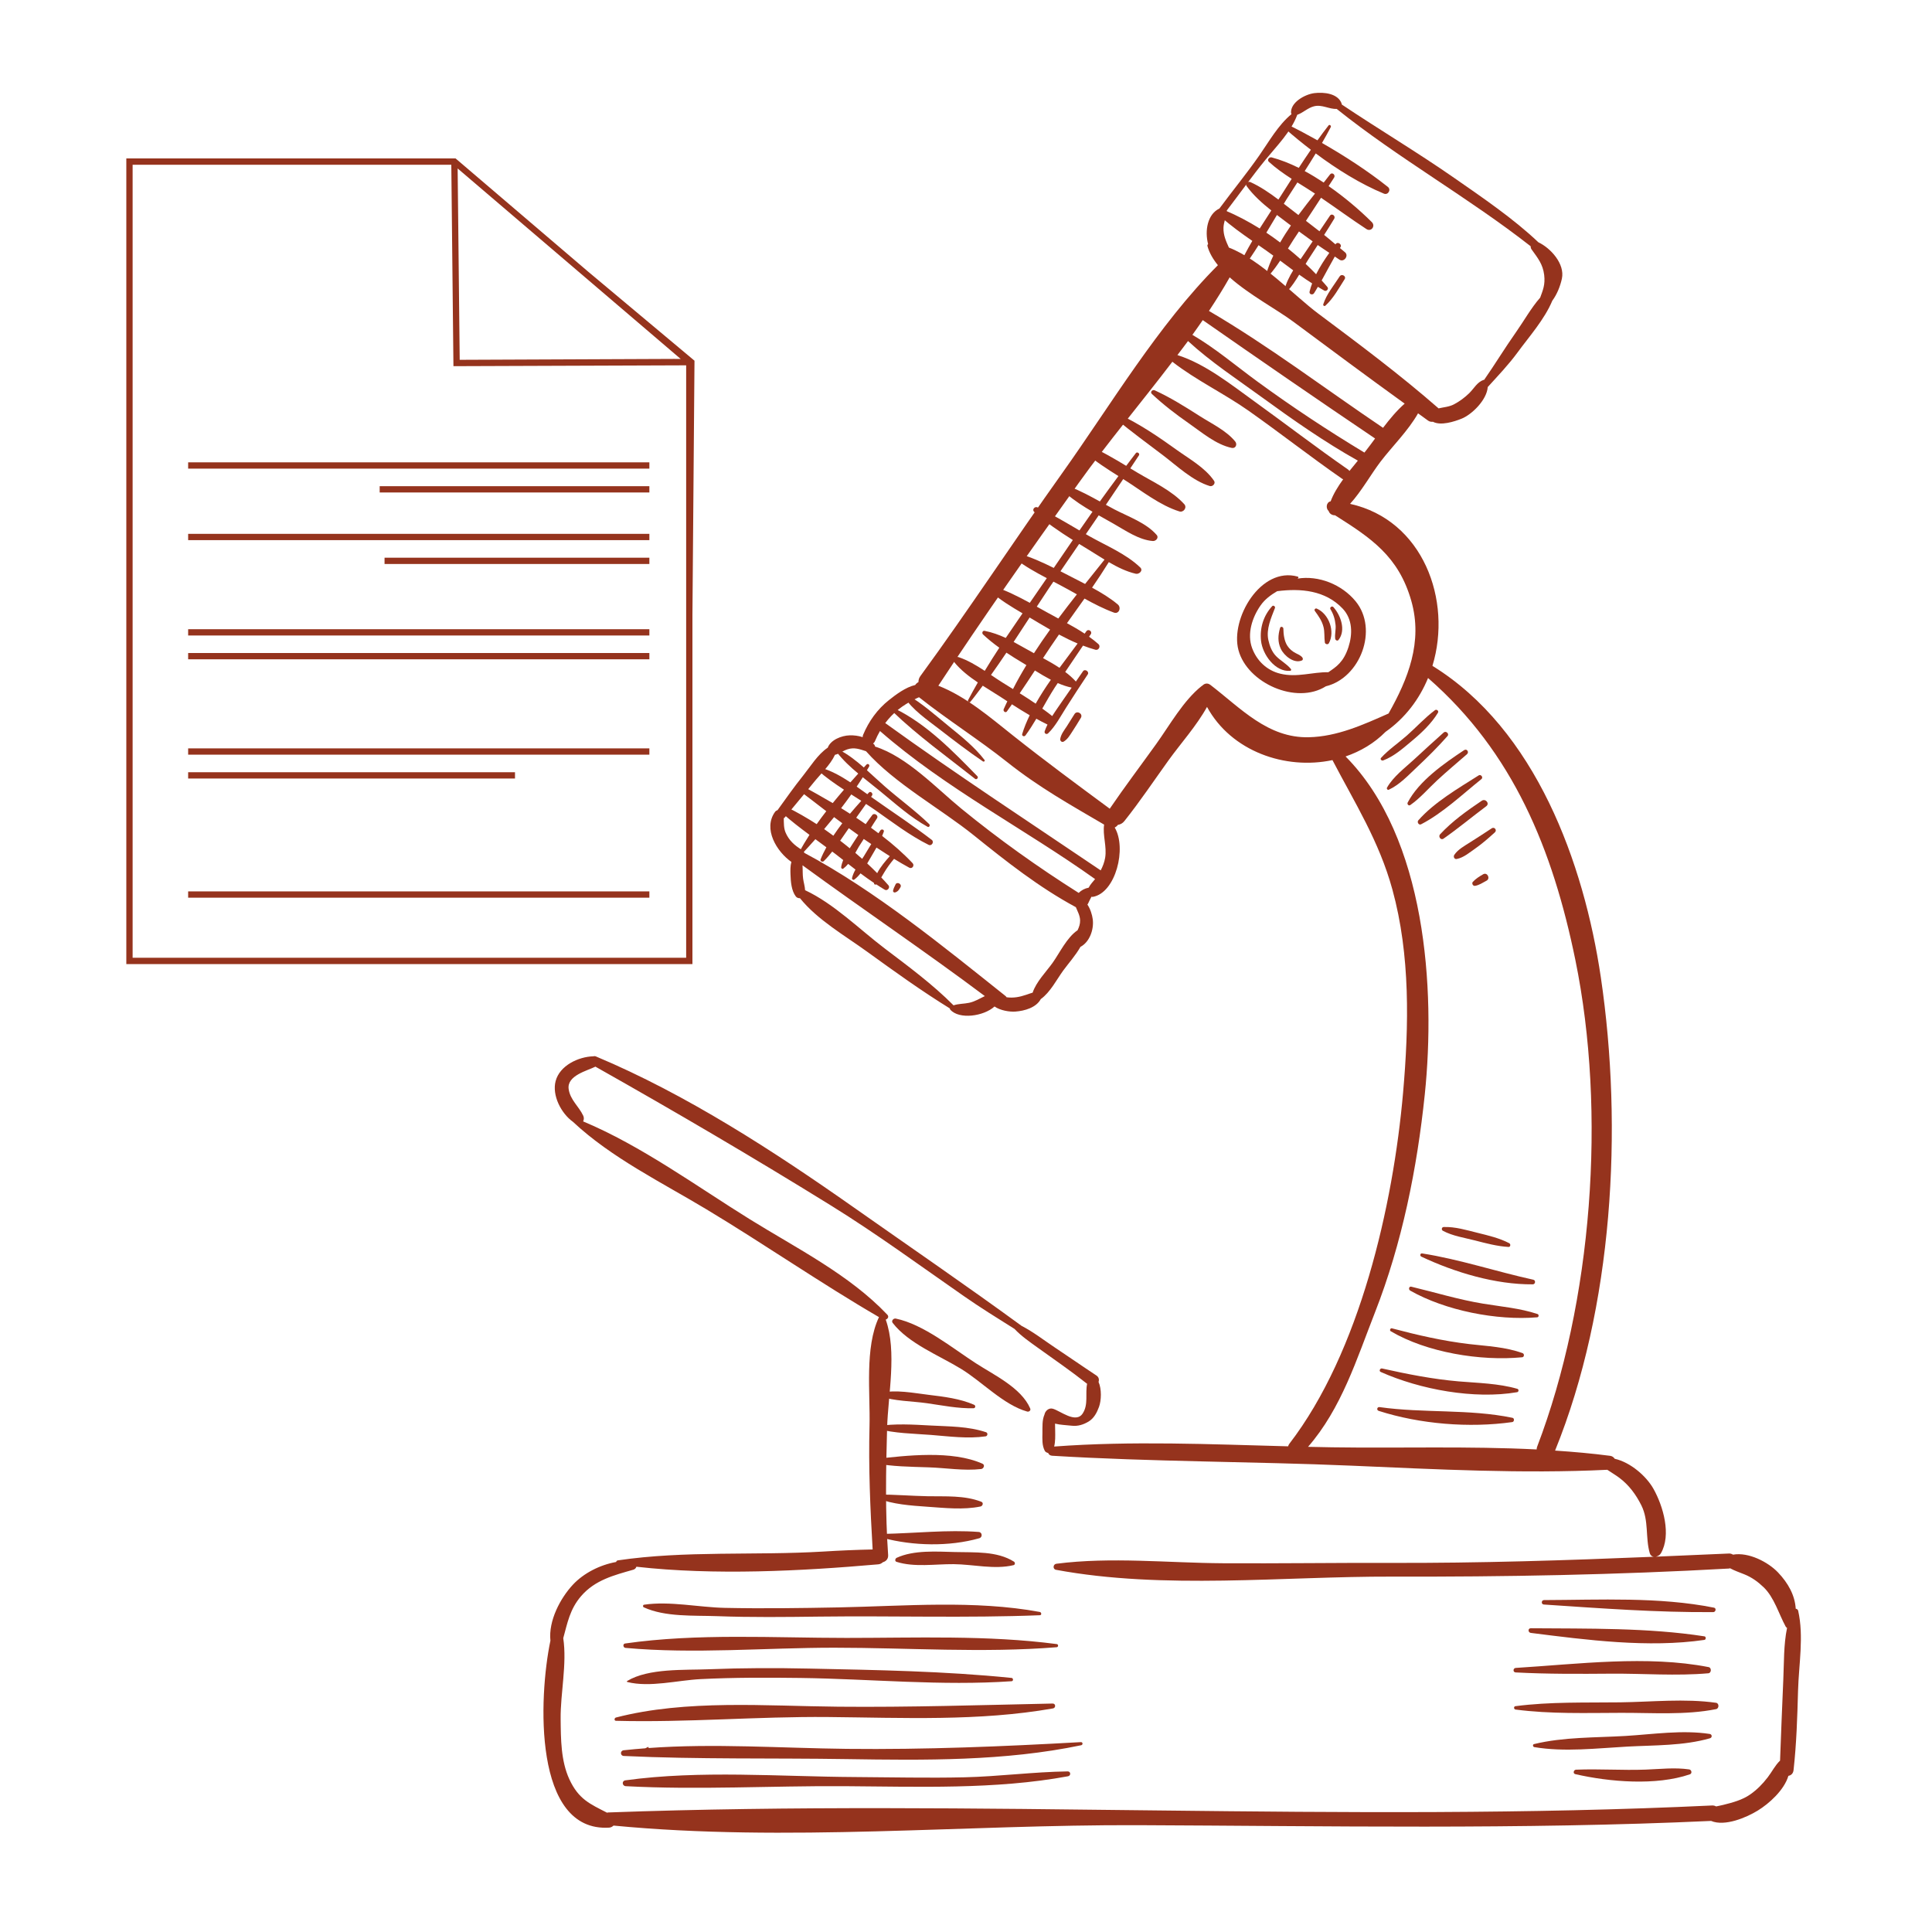 <svg xmlns="http://www.w3.org/2000/svg" xmlns:xlink="http://www.w3.org/1999/xlink" width="500" zoomAndPan="magnify" viewBox="0 0 375 375" height="500" preserveAspectRatio="xMidYMid meet" version="1.0"><defs><clipPath id="id1"><path d="M 24.52 30.562 L 134.77 30.562 L 134.77 187.312 L 24.52 187.312 Z M 24.52 30.562 " clip-rule="nonzero"/></clipPath></defs><path fill="rgb(58.429%, 20%, 11.369%)" d="M 349.02 312.637 C 348.965 312.406 348.766 312.281 348.551 312.254 C 348.391 309.645 347.086 307.277 345.102 305.199 C 343.188 303.195 339.406 301.219 336.371 301.758 C 336.152 301.621 335.902 301.52 335.57 301.539 C 330.844 301.75 326.125 301.953 321.406 302.148 C 321.801 302.066 322.184 301.832 322.379 301.492 C 324.441 297.914 322.828 292.375 320.953 289.008 C 319.578 286.543 316.492 283.832 313.41 283.145 C 313.223 282.852 312.934 282.629 312.527 282.574 C 308.996 282.113 305.426 281.797 301.84 281.559 C 313.109 253.785 315.055 219.035 310.723 189.715 C 307.438 167.488 298.047 141.582 278.035 129.242 C 281.914 116.5 276.215 100.934 262.047 97.797 C 264.273 95.359 266.129 92.008 267.957 89.613 C 270.23 86.637 273.344 83.594 275.242 80.227 C 275.895 80.688 276.531 81.172 277.184 81.637 C 277.488 81.852 277.812 81.902 278.125 81.863 C 279.66 82.68 282.258 81.84 283.676 81.273 C 285.695 80.473 288.598 77.617 288.77 75.125 C 290.754 72.938 292.797 70.812 294.547 68.422 C 296.762 65.395 299.801 61.984 301.297 58.375 C 302.234 57.109 302.855 55.512 303.164 54.078 C 303.777 51.23 300.98 48.145 298.598 47.027 C 293.793 42.461 287.758 38.359 282.355 34.598 C 275.219 29.625 267.68 25.141 260.434 20.285 C 260.43 20.242 260.438 20.195 260.426 20.152 C 259.75 18.121 256.938 17.84 255.098 18.078 C 253.297 18.312 250.48 19.848 250.59 21.906 C 250.594 21.992 250.652 22.066 250.691 22.141 C 248.109 24.254 246.316 27.469 244.441 30.156 C 241.984 33.676 239.258 37 236.703 40.453 C 236.699 40.461 236.703 40.465 236.699 40.469 C 234.371 41.562 233.809 44.777 234.492 47.379 C 234.391 47.473 234.328 47.605 234.363 47.746 C 234.711 49.055 235.441 50.297 236.395 51.473 C 224.742 63.137 215.645 78.543 206.188 91.812 C 196.875 104.867 188.094 118.297 178.633 131.242 C 178.352 131.621 178.273 132.02 178.27 132.398 C 178.008 132.531 177.793 132.734 177.637 132.961 C 175.781 133.379 173.816 134.879 172.551 135.883 C 170.301 137.66 168.617 140.012 167.52 142.652 C 167.457 142.801 167.457 142.938 167.445 143.082 C 166.633 142.812 165.762 142.703 164.902 142.73 C 163.34 142.777 161.234 143.602 160.664 145.125 C 158.73 146.41 157.289 148.801 155.879 150.555 C 154.145 152.723 152.539 154.996 150.918 157.25 C 150.73 157.309 150.562 157.418 150.449 157.566 C 148.039 160.875 150.773 165.32 153.609 167.297 C 153.387 168.07 153.406 168.93 153.434 169.723 C 153.48 171.109 153.605 172.883 154.477 174.012 C 154.676 174.258 154.977 174.355 155.277 174.344 C 158.699 178.578 164.023 181.617 168.363 184.762 C 173.535 188.504 178.926 192.387 184.363 195.734 C 184.363 195.816 184.383 195.902 184.449 195.973 C 186.172 197.941 190.941 197.27 193.039 195.359 C 194.168 196.152 195.984 196.426 197.066 196.348 C 198.871 196.219 201.113 195.586 202.016 193.922 C 203.859 192.602 205.105 190.125 206.363 188.391 C 207.332 187.062 208.762 185.465 209.715 183.785 C 211.512 182.84 212.359 180.383 212.102 178.422 C 211.984 177.543 211.645 176.434 211.066 175.574 C 211.129 175.488 211.191 175.395 211.242 175.277 C 211.426 174.859 211.641 174.457 211.855 174.051 C 211.941 174.066 212.02 174.102 212.117 174.082 C 216.559 173.309 218.742 164.602 216.363 160.621 C 216.602 160.508 216.82 160.332 216.984 160.105 C 217.441 160.039 217.887 159.816 218.242 159.371 C 221.262 155.578 223.98 151.516 226.812 147.578 C 229.133 144.348 232.27 140.867 234.281 137.211 C 238.992 145.852 249.496 149.48 258.629 147.535 C 262.969 155.844 267.684 163.258 270.262 172.652 C 273.758 185.371 273.473 199.094 272.336 212.094 C 270.418 233.988 263.93 262.469 250.262 280.234 C 250.137 280.395 250.066 280.566 250.023 280.73 C 234.898 280.328 219.648 279.652 204.613 280.773 C 204.852 279.773 204.824 278.789 204.809 277.723 C 204.801 277.258 204.805 276.789 204.781 276.324 C 205.82 276.586 206.938 276.605 208.016 276.73 C 209.215 276.867 210.285 276.527 211.301 275.918 C 212.34 275.289 212.91 274.184 213.316 273.078 C 213.777 271.816 213.848 269.605 213.227 268.234 C 213.375 267.797 213.297 267.305 212.809 266.98 C 210.105 265.199 207.453 263.348 204.754 261.555 C 202.668 260.168 200.566 258.52 198.293 257.352 C 187.59 249.539 176.672 242.062 165.789 234.41 C 150.207 223.445 133.25 212.43 115.652 205.047 C 115.473 204.977 115.312 204.984 115.164 205.027 C 112.273 205.113 108.648 206.809 107.848 209.832 C 107.113 212.594 108.906 216.098 111.211 217.746 C 118.652 224.723 128.449 229.512 137.137 234.738 C 148.395 241.508 159.266 249.055 170.609 255.652 C 167.801 261.602 168.938 270.367 168.773 276.797 C 168.566 284.801 168.91 292.77 169.379 300.75 C 166.152 300.82 162.938 300.961 159.719 301.16 C 146.562 301.945 132.949 300.941 119.922 302.867 C 119.738 302.891 119.633 303.031 119.586 303.18 C 116.43 303.75 113.305 305.34 111.215 307.57 C 108.766 310.188 106.43 314.582 106.836 318.453 C 104.527 329.48 103.48 355.648 118.234 354.742 C 118.57 354.723 118.859 354.562 119.086 354.344 C 152.684 357.57 187.262 354.133 220.969 354.266 C 258.066 354.418 295.039 355.141 332.121 353.441 C 334.805 354.574 339.023 352.762 341.195 351.422 C 343.336 350.109 346.293 347.492 347.129 344.688 C 347.625 344.605 348.055 344.258 348.129 343.57 C 348.699 338.449 348.859 333.293 349 328.137 C 349.145 323.066 350.152 317.602 349.02 312.637 Z M 238.09 41.266 C 238.094 41.262 238.09 41.262 238.09 41.258 C 238.109 41.125 238.113 40.984 238.125 40.844 C 240.641 37.566 243.035 34.18 245.652 30.98 C 247.828 28.316 250.594 25.57 251.797 22.281 C 252.926 21.898 253.82 20.941 255.047 20.633 C 256.613 20.234 257.98 21.219 259.449 21.137 C 271.473 30.77 284.988 38.316 297.102 47.801 C 297.094 48.012 297.145 48.223 297.281 48.414 C 298.484 50.086 299.465 51.27 299.723 53.359 C 299.957 55.281 299.457 56.363 298.949 57.766 C 297.168 59.797 295.789 62.301 294.27 64.453 C 292.125 67.496 290.191 70.688 288.07 73.734 C 288.043 73.738 288.02 73.719 287.992 73.727 C 286.699 74.172 286.133 75.371 285.191 76.301 C 284.328 77.148 283.293 77.918 282.227 78.477 C 281.277 78.977 280.215 79.035 279.219 79.266 C 279.215 79.262 279.215 79.258 279.215 79.254 C 271.73 72.711 263.773 66.77 255.812 60.824 C 251.332 57.48 244.664 50.406 238.527 48.055 C 237.969 46.801 237.434 45.656 237.477 44.211 C 237.508 43.18 237.938 42.27 238.09 41.266 Z M 238.68 53.836 C 242.496 57.23 247.82 60.055 251.055 62.457 C 258.23 67.781 265.395 73.117 272.645 78.344 C 271.109 79.688 269.738 81.344 268.449 83.039 C 257.227 75.477 246.344 67.191 234.66 60.352 C 236.07 58.211 237.434 56.047 238.68 53.836 Z M 233.457 62.133 C 244.547 69.863 255.699 77.551 266.902 85.113 C 266.301 85.934 265.711 86.73 265.121 87.48 C 265.031 87.602 264.926 87.727 264.832 87.844 C 257.676 83.531 250.828 79 244.094 74.082 C 239.945 71.051 235.898 67.594 231.445 64.992 C 232.121 64.043 232.801 63.094 233.457 62.133 Z M 230.594 66.195 C 234.992 70.25 240.164 73.633 244.961 77.129 C 250.949 81.484 257.09 85.789 263.559 89.41 C 263.023 90.055 262.473 90.73 261.926 91.414 C 261.855 91.316 261.773 91.211 261.652 91.129 C 255.5 86.859 249.562 82.297 243.488 77.918 C 239.008 74.691 233.953 70.629 228.535 68.918 C 229.219 68.008 229.926 67.113 230.594 66.195 Z M 188.117 194.641 C 187.133 194.855 186.039 194.805 185.082 195.137 C 181.07 191.082 176.207 187.496 171.695 184.074 C 166.816 180.371 161.871 175.41 156.266 172.785 C 156.238 172.078 155.98 171.25 155.887 170.57 C 155.77 169.75 155.824 168.832 155.766 167.953 C 167.477 176.516 179.551 184.637 191.156 193.34 C 190.168 193.82 189.207 194.406 188.117 194.641 Z M 209.156 180.559 C 207.082 181.953 205.68 184.965 204.297 186.902 C 203.062 188.625 201.145 190.547 200.434 192.672 C 200.027 192.785 199.629 192.941 199.164 193.094 C 197.875 193.527 196.727 193.746 195.375 193.57 C 195.312 193.48 195.262 193.391 195.16 193.316 C 183.07 183.688 169.844 172.855 156.133 165.547 C 156.031 165.32 155.879 165.098 155.598 164.93 C 154.227 164.102 153.105 163.086 152.473 161.582 C 152.113 160.719 152.148 159.75 152.129 158.801 C 152.188 158.758 152.262 158.746 152.312 158.684 C 154.16 156.414 156.074 154.195 157.906 151.914 C 159.242 150.25 161.137 148.512 162.066 146.508 C 162.902 146.324 163.57 145.75 164.488 145.445 C 165.836 145 166.898 145.43 168.094 145.812 C 173.625 152.074 182.586 156.953 189.074 162.18 C 195.32 167.215 201.738 172.27 208.824 176.082 C 209.156 176.91 209.629 177.695 209.648 178.664 C 209.664 179.367 209.434 179.973 209.156 180.559 Z M 211.305 172.301 C 210.559 172.441 209.906 172.785 209.371 173.312 C 201.41 168.277 193.93 162.949 186.621 156.98 C 181.805 153.047 176.082 146.895 169.848 144.906 C 169.828 144.762 169.781 144.621 169.672 144.496 C 169.609 144.43 169.527 144.387 169.465 144.324 C 169.617 144.207 169.75 144.051 169.844 143.828 C 170.125 143.148 170.449 142.508 170.805 141.891 C 183.531 153.023 198.84 160.852 212.555 170.629 C 212.102 171.18 211.633 171.664 211.305 172.301 Z M 214.508 166.496 C 214.363 167.363 214.047 168.176 213.645 168.941 C 199.629 159.457 185.543 150.258 171.824 140.348 C 172.559 139.367 173.414 138.477 174.402 137.688 C 175.332 136.945 176.363 136.332 177.414 135.785 C 177.754 135.605 178.074 135.473 178.379 135.332 C 183.93 139.73 189.957 143.523 195.52 147.941 C 201.684 152.832 207.695 156.18 214.309 160.055 C 213.996 162.141 214.871 164.32 214.508 166.496 Z M 254.035 143.098 C 246.09 143.285 240.863 137.488 234.941 132.941 C 234.359 132.496 233.766 132.664 233.383 133.078 C 233.344 133.105 233.301 133.109 233.262 133.141 C 229.688 135.977 227.043 140.762 224.395 144.445 C 221.398 148.617 218.293 152.727 215.402 156.969 C 209.102 152.32 202.793 147.664 196.648 142.785 C 192.203 139.258 187.508 135.199 182.133 133.098 C 190.863 119.797 200.105 106.715 209.355 93.777 C 214.996 85.887 221.5 78.172 227.555 70.215 C 232.113 73.777 237.637 76.402 242.363 79.734 C 248.484 84.051 254.379 88.676 260.531 92.949 C 260.59 92.988 260.648 92.996 260.711 93.023 C 259.703 94.418 258.812 95.863 258.277 97.305 C 257.43 97.469 257.277 98.652 257.902 99.211 C 258.055 99.719 258.586 100.039 259.129 100.016 C 266.082 104.414 271.465 107.945 273.938 116.645 C 276.195 124.59 273.305 131.785 269.516 138.492 C 264.543 140.695 259.547 142.973 254.035 143.098 Z M 266.891 254.715 C 272.148 241.297 275.066 226.727 276.551 212.418 C 278.672 191.973 276.777 162.586 261.176 146.828 C 264.059 145.84 266.734 144.277 268.926 142.055 C 272.77 139.359 275.504 135.684 277.184 131.602 C 293.734 146.047 301.387 164.918 305.77 186.297 C 311.832 215.863 309.102 252.699 298.348 280.836 C 298.281 281.02 298.277 281.172 298.262 281.336 C 285.059 280.668 271.629 281.117 258.57 280.922 C 257.012 280.898 255.449 280.859 253.891 280.828 C 260.379 273.371 263.312 263.852 266.891 254.715 Z M 346.137 326.027 C 345.902 331.262 345.707 336.496 345.508 341.734 C 344.551 342.641 343.941 343.902 343.129 344.957 C 342.117 346.27 341.078 347.344 339.719 348.297 C 338.18 349.379 336.266 349.883 334.48 350.328 C 333.973 350.453 333.527 350.531 333.098 350.625 C 332.883 350.512 332.641 350.43 332.336 350.441 C 260.984 353.832 189.426 349.188 118.023 351.797 C 117.949 351.801 117.895 351.832 117.828 351.844 C 114.535 350.148 112.32 349.258 110.512 345.355 C 108.863 341.781 108.859 337.531 108.82 333.66 C 108.766 328.648 110.078 323.004 109.328 317.965 C 110.129 315.086 110.582 312.352 112.812 309.781 C 115.504 306.676 119.156 305.754 122.926 304.68 C 123.246 304.59 123.438 304.359 123.523 304.102 C 138.672 305.809 155.516 304.949 170.465 303.637 C 170.852 303.602 171.141 303.438 171.363 303.227 C 171.953 303.066 172.441 302.609 172.387 301.816 C 171.805 293.547 171.953 285.496 172.184 277.215 C 172.363 270.793 174.141 262.336 171.918 256.133 C 172.316 256.004 172.598 255.57 172.227 255.18 C 164.879 247.418 154.59 242.273 145.586 236.688 C 135.223 230.262 124.527 222.414 113.188 217.664 C 113.348 217.34 113.379 216.938 113.211 216.57 C 112.352 214.73 110.672 213.5 110.375 211.375 C 110.016 208.75 113.984 207.836 115.57 207.035 C 131.043 215.762 146.297 224.703 161.41 234.062 C 170.207 239.516 178.594 245.672 187.094 251.582 C 190.25 253.781 193.578 255.848 196.91 257.938 C 198.254 259.359 199.902 260.488 201.488 261.629 C 204.684 263.922 207.926 266.152 211.008 268.594 C 210.613 270.48 211.305 272.602 210.145 274.359 C 208.801 276.395 205.75 273.797 204.324 273.426 C 203.566 273.223 202.863 273.867 202.734 274.562 C 202.254 275.652 202.352 276.938 202.336 278.109 C 202.324 279.305 202.227 280.527 202.793 281.605 C 202.918 281.836 203.176 281.965 203.449 282.02 C 203.551 282.301 203.801 282.531 204.219 282.559 C 223.551 283.742 243.012 283.66 262.371 284.488 C 278.781 285.191 295.566 286.082 311.977 285.285 C 312.727 285.805 313.527 286.254 314.309 286.84 C 316.184 288.246 317.539 290.094 318.578 292.168 C 320.086 295.184 319.332 298.414 320.223 301.48 C 320.352 301.914 320.648 302.117 320.992 302.164 C 303.992 302.871 287.043 303.41 269.973 303.359 C 259.102 303.324 248.234 303.488 237.363 303.426 C 226.68 303.359 215.648 302.16 205.039 303.523 C 204.383 303.605 204.293 304.574 204.973 304.699 C 225.867 308.582 249.016 305.957 270.219 306.02 C 292.059 306.078 313.797 305.676 335.602 304.453 C 335.68 304.445 335.73 304.41 335.801 304.398 C 336.676 304.871 337.621 305.191 338.57 305.574 C 340 306.145 341.211 307.016 342.316 308.082 C 344.359 310.031 345.262 313.254 346.586 315.695 C 346.652 315.824 346.758 315.906 346.867 315.98 C 346.188 319.246 346.289 322.711 346.137 326.027 Z M 346.137 326.027 " fill-opacity="1" fill-rule="nonzero"/><path fill="rgb(58.429%, 20%, 11.369%)" d="M 199.961 273.379 C 198.23 269.363 192.934 266.891 189.402 264.602 C 184.828 261.645 179.238 257.047 173.867 255.934 C 173.441 255.844 172.949 256.359 173.262 256.766 C 176.363 260.789 182.273 263.082 186.559 265.707 C 190.617 268.188 194.824 272.707 199.371 273.98 C 199.73 274.078 200.133 273.773 199.961 273.379 Z M 199.961 273.379 " fill-opacity="1" fill-rule="nonzero"/><path fill="rgb(58.429%, 20%, 11.369%)" d="M 196.805 303.113 C 193.52 301.035 189.16 301.348 185.387 301.25 C 181.777 301.16 177.379 300.836 174.047 302.367 C 173.754 302.5 173.621 303.027 174.016 303.152 C 177.484 304.246 181.477 303.574 185.094 303.602 C 188.891 303.633 193.008 304.688 196.723 303.797 C 197.059 303.719 197.062 303.277 196.805 303.113 Z M 196.805 303.113 " fill-opacity="1" fill-rule="nonzero"/><path fill="rgb(58.429%, 20%, 11.369%)" d="M 263.133 116.719 C 260.453 113.445 255.941 111.637 251.836 112.309 C 251.883 112.273 251.93 112.242 251.973 112.207 C 252.074 112.125 252.02 111.957 251.902 111.922 C 244.711 109.895 238.766 120.078 240.379 126.168 C 242.082 132.586 251.621 136.84 257.352 133.207 C 264.035 131.586 267.594 122.168 263.133 116.719 Z M 257.832 130.477 C 254.723 130.426 251.773 131.551 248.531 130.77 C 245.914 130.145 243.969 128.285 243.043 125.82 C 242.004 123.039 243.051 119.844 244.66 117.539 C 245.531 116.285 246.68 115.473 247.895 114.75 C 252.496 114.16 257.25 114.586 260.609 118.129 C 262.551 120.18 262.555 123.066 261.734 125.602 C 260.785 128.535 259.371 129.426 257.832 130.477 Z M 257.832 130.477 " fill-opacity="1" fill-rule="nonzero"/><path fill="rgb(58.429%, 20%, 11.369%)" d="M 229.859 97.852 C 227.434 95.203 223.871 93.582 220.816 91.766 C 220.344 91.48 219.871 91.195 219.395 90.91 C 219.953 90.062 220.52 89.227 221.07 88.379 C 221.297 88.027 220.73 87.617 220.473 87.945 C 219.832 88.762 219.219 89.602 218.594 90.422 C 216.281 89.027 213.945 87.645 211.484 86.586 C 210.664 86.234 210.078 87.328 210.711 87.895 C 212.668 89.609 214.879 91.016 217.086 92.406 C 215.867 94.039 214.668 95.684 213.48 97.336 C 211.617 96.309 209.746 95.285 207.758 94.527 C 206.918 94.207 206.363 95.309 207.016 95.867 C 208.559 97.191 210.281 98.293 212.051 99.328 C 211.199 100.531 210.359 101.75 209.52 102.961 C 206.848 101.395 204.188 99.797 201.383 98.48 C 200.84 98.223 200.254 98.926 200.738 99.363 C 203.047 101.426 205.613 103.168 208.234 104.816 C 206.996 106.621 205.766 108.426 204.535 110.234 C 202.297 109.125 200.008 108.086 197.621 107.418 C 196.973 107.238 196.508 108.043 197.066 108.477 C 198.957 109.934 201.062 111.102 203.184 112.219 C 202.098 113.809 200.992 115.406 199.883 117.008 C 197.609 115.77 195.301 114.613 192.875 113.809 C 192.246 113.602 191.777 114.355 192.285 114.812 C 194.16 116.488 196.312 117.773 198.473 119.047 C 197.379 120.629 196.289 122.223 195.215 123.824 C 193.91 123.223 192.574 122.734 191.117 122.445 C 190.703 122.359 190.535 122.895 190.805 123.148 C 191.812 124.094 192.867 124.93 193.965 125.723 C 192.996 127.203 192.047 128.695 191.137 130.211 C 189.504 129.141 187.832 128.141 186.043 127.543 C 185.484 127.363 184.754 127.949 185.219 128.523 C 186.465 130.059 188.09 131.316 189.797 132.465 C 189.145 133.602 188.504 134.75 187.902 135.906 C 187.758 136.176 188.145 136.48 188.348 136.23 C 189.184 135.215 189.957 134.148 190.754 133.094 C 191.949 133.859 193.152 134.586 194.285 135.32 C 194.695 135.594 195.109 135.859 195.523 136.125 C 195.293 136.641 195.027 137.145 194.812 137.66 C 194.66 138.035 195.164 138.453 195.438 138.09 C 195.773 137.633 196.086 137.164 196.418 136.703 C 197.551 137.438 198.695 138.152 199.863 138.828 C 199.293 140.023 198.777 141.23 198.41 142.465 C 198.293 142.859 198.805 143.059 199.035 142.754 C 199.805 141.723 200.484 140.621 201.152 139.504 C 201.867 139.891 202.578 140.293 203.32 140.641 C 203.117 141.062 202.918 141.48 202.777 141.918 C 202.633 142.355 203.121 142.648 203.449 142.328 C 204.891 140.93 205.883 138.984 206.961 137.301 C 208.328 135.152 209.715 133.02 211.129 130.906 C 211.484 130.379 210.59 129.762 210.223 130.273 C 209.75 130.938 209.297 131.617 208.828 132.285 C 208.215 131.605 207.516 130.988 206.758 130.422 C 207.906 128.719 209.055 127.012 210.211 125.312 C 211.008 125.617 211.809 125.895 212.625 126.117 C 213.246 126.289 213.688 125.445 213.207 125.02 C 212.625 124.496 212.012 124.031 211.387 123.586 C 211.496 123.426 211.609 123.266 211.715 123.105 C 212.086 122.555 211.242 121.973 210.863 122.523 C 210.758 122.676 210.637 122.832 210.531 122.992 C 209.422 122.262 208.273 121.598 207.098 120.957 C 208.234 119.367 209.375 117.781 210.5 116.184 C 212.352 117.203 214.23 118.172 216.199 118.898 C 217.199 119.266 217.684 117.934 216.969 117.328 C 215.438 116.047 213.727 115.02 211.969 114.062 C 213.09 112.441 214.176 110.785 215.219 109.109 C 216.895 110.082 218.621 110.941 220.445 111.363 C 221.09 111.516 221.953 110.746 221.32 110.141 C 218.535 107.465 214.688 105.922 211.344 104.016 C 211.148 103.91 210.953 103.793 210.762 103.68 C 211.598 102.465 212.426 101.246 213.258 100.027 C 214.215 100.57 215.172 101.102 216.117 101.641 C 218.438 102.957 221.055 104.805 223.766 105.012 C 224.344 105.055 224.988 104.383 224.508 103.832 C 222.496 101.504 219.051 100.297 216.348 98.895 C 215.781 98.602 215.219 98.289 214.652 97.98 C 215.781 96.32 216.902 94.656 218.016 92.988 C 218.137 93.062 218.258 93.141 218.375 93.219 C 221.668 95.309 225.164 98.102 228.914 99.266 C 229.723 99.52 230.465 98.512 229.859 97.852 Z M 199.848 119.859 C 201.148 120.629 202.473 121.434 203.824 122.203 C 202.734 123.707 201.695 125.238 200.688 126.789 C 200.156 126.5 199.633 126.211 199.133 125.926 C 198.32 125.457 197.531 125.02 196.746 124.598 C 197.789 123.023 198.82 121.441 199.848 119.859 Z M 194.609 132.496 C 193.863 132.027 193.109 131.523 192.352 131.008 C 193.375 129.59 194.359 128.133 195.344 126.68 C 196.352 127.348 197.387 128 198.488 128.652 C 198.73 128.797 198.977 128.953 199.223 129.102 C 198.293 130.633 197.414 132.18 196.621 133.746 C 195.949 133.332 195.277 132.918 194.609 132.496 Z M 201.023 136.582 C 200.008 135.887 198.973 135.219 197.926 134.566 C 198.926 133.102 199.906 131.621 200.875 130.141 C 201.879 130.77 202.918 131.391 203.973 131.945 C 202.906 133.465 201.914 135.008 201.023 136.582 Z M 208.012 133.469 C 207.426 134.312 206.824 135.152 206.25 136.004 C 205.602 136.969 204.879 137.957 204.234 138.988 C 203.613 138.477 202.957 138.008 202.309 137.535 C 203.098 136.152 203.879 134.762 204.734 133.438 C 204.922 133.148 205.121 132.867 205.309 132.582 C 206.195 132.969 207.094 133.277 208.012 133.469 Z M 209.164 124.902 C 208.027 126.445 206.828 128.02 205.648 129.625 C 204.621 128.949 203.539 128.32 202.453 127.738 C 203.465 126.195 204.492 124.668 205.547 123.16 C 206.734 123.797 207.938 124.387 209.164 124.902 Z M 205.418 120.051 C 205.324 120.004 205.23 119.949 205.141 119.902 C 203.844 119.211 202.543 118.477 201.238 117.75 C 202.039 116.523 202.844 115.289 203.656 114.082 C 203.922 113.684 204.195 113.289 204.469 112.895 C 204.914 113.129 205.367 113.359 205.812 113.598 C 206.887 114.164 207.957 114.762 209.023 115.363 C 207.809 116.902 206.605 118.465 205.418 120.051 Z M 211.363 106.742 C 212.355 107.344 213.363 107.996 214.391 108.621 C 213.156 110.176 211.898 111.746 210.617 113.344 C 209.758 112.898 208.891 112.461 208.035 112.016 C 207.305 111.641 206.574 111.262 205.836 110.883 C 207.039 109.109 208.246 107.34 209.461 105.578 C 210.094 105.969 210.727 106.355 211.363 106.742 Z M 211.363 106.742 " fill-opacity="1" fill-rule="nonzero"/><path fill="rgb(58.429%, 20%, 11.369%)" d="M 235.645 93.32 C 233.879 90.75 230.891 89.113 228.387 87.316 C 224.844 84.766 221.23 82.316 217.281 80.449 C 216.762 80.207 216.125 80.879 216.625 81.305 C 219.574 83.812 222.703 86.055 225.777 88.398 C 228.508 90.48 231.5 93.324 234.812 94.34 C 235.355 94.504 236.012 93.852 235.645 93.32 Z M 235.645 93.32 " fill-opacity="1" fill-rule="nonzero"/><path fill="rgb(58.429%, 20%, 11.369%)" d="M 239.758 85.699 C 238.016 83.566 235.195 82.246 232.902 80.781 C 230.027 78.953 227.227 77.18 224.125 75.758 C 223.691 75.562 223.176 76.086 223.574 76.461 C 225.836 78.578 228.227 80.41 230.766 82.18 C 233.293 83.941 236.023 86.297 239.078 86.938 C 239.844 87.098 240.203 86.246 239.758 85.699 Z M 239.758 85.699 " fill-opacity="1" fill-rule="nonzero"/><path fill="rgb(58.429%, 20%, 11.369%)" d="M 269.387 36.281 C 265.488 33.184 261.078 30.312 256.598 27.75 C 257.188 26.734 257.762 25.711 258.301 24.672 C 258.434 24.41 258.07 24.09 257.875 24.344 C 257.129 25.289 256.418 26.258 255.719 27.234 C 253.828 26.172 251.926 25.16 250.047 24.234 C 249.531 23.977 249.137 24.711 249.543 25.062 C 251.082 26.414 252.73 27.766 254.438 29.07 C 253.641 30.234 252.859 31.398 252.09 32.582 C 250.348 31.719 248.582 31.02 246.836 30.551 C 246.371 30.426 245.867 31.02 246.285 31.402 C 247.641 32.648 249.156 33.707 250.715 34.715 C 250.004 35.828 249.297 36.941 248.586 38.051 C 248.438 38.281 248.285 38.512 248.137 38.738 C 246.41 37.438 244.629 36.219 242.699 35.34 C 242.242 35.133 241.613 35.629 241.965 36.113 C 243.293 37.938 244.988 39.438 246.762 40.852 C 246 42.008 245.25 43.18 244.508 44.352 C 242.309 42.988 240.074 41.797 237.922 40.914 C 237.23 40.629 236.48 41.645 237.07 42.172 C 238.938 43.848 240.996 45.312 243.074 46.758 C 242.043 48.523 241.07 50.316 240.293 52.188 C 240.133 52.578 240.699 52.762 240.918 52.477 C 242.129 50.926 243.223 49.27 244.281 47.59 C 245.25 48.258 246.203 48.93 247.148 49.617 C 246.629 50.738 246.164 51.863 245.836 53 C 245.746 53.309 246.16 53.633 246.402 53.359 C 247.164 52.496 247.836 51.555 248.48 50.59 C 249.324 51.223 250.164 51.848 251.008 52.469 C 250.258 53.695 249.617 54.973 249.289 56.32 C 249.211 56.641 249.633 56.762 249.824 56.562 C 250.738 55.605 251.473 54.473 252.172 53.309 C 252.992 53.898 253.828 54.465 254.684 55.008 C 254.488 55.535 254.316 56.059 254.188 56.594 C 254.059 57.133 254.777 57.336 255.051 56.918 C 255.316 56.512 255.555 56.086 255.801 55.672 C 256.219 55.918 256.625 56.18 257.051 56.41 C 257.453 56.629 257.957 56.102 257.656 55.723 C 257.312 55.289 256.914 54.863 256.531 54.438 C 257.391 52.891 258.203 51.324 259.086 49.793 C 259.395 49.996 259.688 50.211 259.996 50.41 C 260.855 50.957 261.848 49.66 261.082 48.98 C 260.758 48.691 260.414 48.426 260.082 48.145 C 260.121 48.094 260.152 48.035 260.188 47.977 C 260.535 47.445 259.656 46.836 259.281 47.344 C 259.258 47.367 259.238 47.402 259.215 47.43 C 258.484 46.816 257.762 46.188 257.012 45.598 C 257.672 44.559 258.332 43.523 258.965 42.465 C 259.297 41.91 258.504 41.32 258.141 41.871 C 257.473 42.883 256.785 43.887 256.105 44.891 C 255.234 44.211 254.367 43.531 253.484 42.863 C 254.477 41.383 255.438 39.875 256.414 38.387 C 259.363 40.387 262.23 42.504 265.215 44.457 C 266.148 45.07 267.039 43.879 266.266 43.109 C 263.883 40.738 260.988 38.281 257.883 36.121 C 258.234 35.566 258.605 35.027 258.949 34.473 C 259.281 33.934 258.555 33.344 258.156 33.863 C 257.762 34.375 257.348 34.906 256.93 35.434 C 255.723 34.637 254.488 33.879 253.242 33.207 C 253.969 32.074 254.68 30.93 255.383 29.781 C 259.539 32.887 264.074 35.703 268.617 37.586 C 269.418 37.918 270.066 36.824 269.387 36.281 Z M 248.477 47.066 C 247.594 46.41 246.707 45.758 245.797 45.16 C 246.488 44.012 247.172 42.867 247.855 41.727 C 248.594 42.289 249.336 42.844 250.062 43.398 C 250.23 43.527 250.398 43.641 250.566 43.77 C 249.82 44.855 249.117 45.949 248.477 47.066 Z M 258.02 49.078 C 257.086 50.395 256.184 51.781 255.457 53.23 C 254.809 52.551 254.133 51.879 253.422 51.219 C 253.59 50.945 253.746 50.668 253.918 50.406 C 254.531 49.457 255.148 48.504 255.766 47.559 C 256.504 48.078 257.27 48.57 258.02 49.078 Z M 254.785 46.848 C 254.324 47.527 253.867 48.203 253.41 48.887 C 253.098 49.352 252.766 49.828 252.438 50.309 C 251.645 49.605 250.832 48.906 249.992 48.238 C 250.332 47.688 250.676 47.133 251.027 46.586 C 251.383 46.027 251.762 45.48 252.129 44.922 C 253.008 45.578 253.898 46.211 254.785 46.848 Z M 255.238 37.574 C 254.164 38.926 253.082 40.316 252.023 41.738 C 251.078 41.023 250.141 40.285 249.188 39.547 C 249.375 39.25 249.551 38.941 249.738 38.648 C 250.426 37.566 251.125 36.492 251.824 35.41 C 252.969 36.129 254.117 36.836 255.238 37.574 Z M 255.238 37.574 " fill-opacity="1" fill-rule="nonzero"/><path fill="rgb(58.429%, 20%, 11.369%)" d="M 180.855 163.02 C 177.199 160.207 173.301 157.664 169.535 155 C 169.383 154.895 169.223 154.777 169.074 154.668 C 169.137 154.582 169.203 154.492 169.262 154.406 C 169.527 154.02 168.98 153.473 168.648 153.836 C 168.551 153.938 168.449 154.047 168.352 154.156 C 167.664 153.664 166.988 153.172 166.281 152.68 C 166.688 152.074 167.086 151.473 167.465 150.863 C 168.621 151.805 169.793 152.719 170.887 153.613 C 173.805 156.008 176.73 158.648 180.043 160.48 C 180.359 160.656 180.59 160.188 180.359 159.961 C 177.672 157.359 174.578 155.125 171.758 152.66 C 170.613 151.656 169.453 150.566 168.27 149.504 C 168.406 149.273 168.555 149.035 168.688 148.801 C 168.891 148.438 168.453 148.105 168.172 148.418 C 168.008 148.594 167.836 148.785 167.668 148.965 C 166.172 147.652 164.609 146.434 162.914 145.551 C 162.582 145.375 162.227 145.738 162.469 146.055 C 163.621 147.547 165.07 148.887 166.586 150.152 C 166.082 150.715 165.574 151.277 165.062 151.855 C 163.172 150.605 161.191 149.512 159.078 148.93 C 158.773 148.84 158.449 149.25 158.719 149.496 C 160.266 150.879 162.02 152.105 163.816 153.277 C 163.078 154.133 162.348 154.996 161.629 155.879 C 159.691 154.738 157.746 153.648 155.836 152.598 C 155.301 152.305 154.68 153.098 155.188 153.48 C 156.91 154.777 158.637 156.117 160.383 157.453 C 159.738 158.281 159.113 159.117 158.516 159.965 C 156.578 158.723 154.629 157.602 152.73 156.668 C 151.984 156.301 151.262 157.305 151.895 157.875 C 153.551 159.355 155.32 160.707 157.117 162.043 C 156.395 163.172 155.703 164.312 155.113 165.465 C 154.945 165.785 155.402 166.02 155.625 165.781 C 156.5 164.852 157.383 163.875 158.266 162.883 C 158.98 163.406 159.688 163.93 160.398 164.461 C 159.98 165.234 159.586 166.016 159.277 166.801 C 159.137 167.156 159.648 167.379 159.887 167.152 C 160.477 166.578 161.012 165.949 161.531 165.293 C 161.715 165.434 161.91 165.57 162.098 165.711 C 162.621 166.113 163.145 166.523 163.664 166.93 C 163.48 167.379 163.34 167.836 163.27 168.297 C 163.234 168.508 163.473 168.758 163.684 168.598 C 164.035 168.332 164.348 168.023 164.629 167.684 C 165.098 168.047 165.574 168.418 166.047 168.781 C 165.758 169.309 165.504 169.855 165.379 170.426 C 165.324 170.664 165.605 170.875 165.812 170.727 C 166.266 170.402 166.656 169.977 167.023 169.52 C 167.887 170.164 168.766 170.793 169.66 171.395 C 169.656 171.406 169.652 171.43 169.652 171.441 C 169.637 171.652 169.898 171.801 170.055 171.652 C 170.059 171.648 170.059 171.645 170.062 171.641 C 170.617 172.008 171.172 172.371 171.746 172.703 C 172.242 172.992 172.824 172.27 172.453 171.844 C 172.016 171.332 171.531 170.824 171.055 170.312 C 171.23 170.02 171.406 169.719 171.582 169.418 C 172.145 168.461 172.805 167.559 173.523 166.715 C 173.527 166.711 173.523 166.703 173.527 166.699 C 174.504 167.297 175.488 167.879 176.488 168.418 C 177.055 168.723 177.559 167.988 177.133 167.539 C 175.336 165.633 173.34 163.883 171.223 162.258 C 171.332 161.984 171.449 161.715 171.543 161.438 C 171.68 161.023 171.125 160.863 170.895 161.16 C 170.754 161.34 170.641 161.543 170.508 161.734 C 170.027 161.375 169.547 161.012 169.055 160.66 C 169.449 160.051 169.816 159.426 170.227 158.828 C 170.586 158.297 169.703 157.691 169.316 158.191 C 168.871 158.77 168.449 159.371 168.027 159.965 C 167.418 159.543 166.812 159.125 166.191 158.719 C 166.828 157.828 167.461 156.938 168.094 156.047 C 168.691 156.438 169.289 156.828 169.863 157.23 C 173.219 159.582 176.574 162.16 180.25 163.988 C 180.836 164.277 181.375 163.414 180.855 163.02 Z M 161.754 162.215 C 161.156 161.785 160.57 161.336 159.965 160.926 C 160.613 160.16 161.258 159.387 161.895 158.602 C 162.422 159 162.957 159.398 163.488 159.793 C 162.875 160.59 162.301 161.398 161.754 162.215 Z M 172.707 166.18 C 171.875 167.113 170.891 168.254 170.262 169.48 C 169.637 168.848 168.996 168.215 168.324 167.594 C 168.582 167.152 168.836 166.711 169.086 166.297 C 169.441 165.711 169.789 165.113 170.125 164.512 C 170.98 165.082 171.84 165.633 172.707 166.18 Z M 167.656 162.844 C 168.133 163.188 168.625 163.496 169.109 163.828 C 168.621 164.629 168.148 165.438 167.656 166.227 C 167.559 166.383 167.449 166.547 167.344 166.699 C 166.906 166.312 166.465 165.918 166.016 165.539 C 166.246 165.125 166.48 164.707 166.715 164.316 C 167.016 163.82 167.348 163.344 167.656 162.844 Z M 166.602 162.082 C 166.379 162.426 166.148 162.762 165.93 163.105 C 165.625 163.602 165.281 164.121 164.934 164.652 C 164.32 164.156 163.711 163.652 163.078 163.176 C 163.645 162.359 164.199 161.543 164.754 160.75 C 165.363 161.195 165.984 161.641 166.602 162.082 Z M 164.98 157.949 C 164.41 157.59 163.844 157.211 163.266 156.863 C 163.941 155.98 164.598 155.094 165.234 154.199 C 165.883 154.617 166.531 155.027 167.172 155.441 C 166.445 156.25 165.707 157.09 164.98 157.949 Z M 164.98 157.949 " fill-opacity="1" fill-rule="nonzero"/><path fill="rgb(58.429%, 20%, 11.369%)" d="M 189.711 150.668 C 184.996 145.832 179.816 140.5 173.664 137.527 C 173.324 137.359 172.918 137.781 173.227 138.078 C 178.141 142.812 183.902 146.941 189.266 151.176 C 189.566 151.41 189.977 150.941 189.711 150.668 Z M 189.711 150.668 " fill-opacity="1" fill-rule="nonzero"/><path fill="rgb(58.429%, 20%, 11.369%)" d="M 191.094 147.504 C 189.129 144.949 186.566 142.922 184.082 140.895 C 181.512 138.797 178.844 136.398 175.953 134.777 C 175.691 134.629 175.262 134.895 175.457 135.203 C 177.148 137.84 179.953 139.691 182.387 141.582 C 185.121 143.707 187.926 145.84 190.785 147.789 C 190.973 147.918 191.246 147.707 191.094 147.504 Z M 191.094 147.504 " fill-opacity="1" fill-rule="nonzero"/><path fill="rgb(58.429%, 20%, 11.369%)" d="M 173.816 171.684 C 173.629 172.09 173.426 172.441 173.344 172.883 C 173.301 173.117 173.539 173.285 173.75 173.219 C 174.289 173.047 174.504 172.703 174.777 172.219 C 175.129 171.594 174.105 171.043 173.816 171.684 Z M 173.816 171.684 " fill-opacity="1" fill-rule="nonzero"/><path fill="rgb(58.429%, 20%, 11.369%)" d="M 208.551 138.613 C 208.066 139.406 207.574 140.191 207.07 140.969 C 206.574 141.734 205.934 142.508 205.793 143.434 C 205.738 143.812 206.105 144.156 206.473 143.938 C 207.219 143.492 207.664 142.715 208.129 142 C 208.703 141.121 209.258 140.234 209.793 139.336 C 210.273 138.539 209.031 137.816 208.551 138.613 Z M 208.551 138.613 " fill-opacity="1" fill-rule="nonzero"/><path fill="rgb(58.429%, 20%, 11.369%)" d="M 260.027 53.652 C 258.91 55.398 257.477 57.082 256.844 59.066 C 256.766 59.309 257.07 59.5 257.254 59.332 C 258.809 57.918 259.863 55.949 260.992 54.191 C 261.375 53.59 260.406 53.062 260.027 53.652 Z M 260.027 53.652 " fill-opacity="1" fill-rule="nonzero"/><path fill="rgb(58.429%, 20%, 11.369%)" d="M 250.578 129.875 C 249.77 128.863 248.605 128.285 247.695 127.363 C 246.863 126.512 246.426 125.348 246.184 124.215 C 245.734 122.098 246.727 119.934 247.465 118.02 C 247.582 117.723 247.152 117.406 246.926 117.66 C 245.23 119.508 244.5 121.883 244.766 124.383 C 245.055 127.043 247.504 130.457 250.422 130.211 C 250.574 130.195 250.68 130.004 250.578 129.875 Z M 250.578 129.875 " fill-opacity="1" fill-rule="nonzero"/><path fill="rgb(58.429%, 20%, 11.369%)" d="M 252.781 127.613 C 252.445 127.195 251.938 126.996 251.465 126.758 C 250.82 126.426 250.254 125.938 249.863 125.324 C 249.27 124.395 249.117 123.105 249.102 122.023 C 249.098 121.676 248.578 121.5 248.461 121.883 C 248.055 123.285 247.977 124.598 248.609 125.945 C 249.238 127.281 251.172 128.867 252.707 128.191 C 252.941 128.086 252.914 127.781 252.781 127.613 Z M 252.781 127.613 " fill-opacity="1" fill-rule="nonzero"/><path fill="rgb(58.429%, 20%, 11.369%)" d="M 255.578 118.125 C 255.305 118.008 255.027 118.332 255.207 118.582 C 255.938 119.59 256.605 120.512 256.902 121.734 C 257.137 122.695 257.012 123.719 257.152 124.699 C 257.203 125.059 257.754 125.172 257.934 124.852 C 259.184 122.578 257.949 119.141 255.578 118.125 Z M 255.578 118.125 " fill-opacity="1" fill-rule="nonzero"/><path fill="rgb(58.429%, 20%, 11.369%)" d="M 258.809 117.836 C 258.539 117.535 258.031 117.906 258.238 118.25 C 258.828 119.203 259.121 120.191 259.234 121.309 C 259.324 122.203 259.047 123.09 259.16 123.973 C 259.195 124.254 259.582 124.492 259.801 124.215 C 261.293 122.324 260.223 119.414 258.809 117.836 Z M 258.809 117.836 " fill-opacity="1" fill-rule="nonzero"/><path fill="rgb(58.429%, 20%, 11.369%)" d="M 278.539 137.836 C 276.582 139.293 274.906 141.148 273.078 142.762 C 271.43 144.215 269.539 145.48 268.059 147.105 C 267.82 147.375 268.191 147.703 268.469 147.602 C 270.582 146.812 272.359 145.223 274.074 143.785 C 275.934 142.242 277.863 140.41 279.113 138.328 C 279.316 137.984 278.84 137.613 278.539 137.836 Z M 278.539 137.836 " fill-opacity="1" fill-rule="nonzero"/><path fill="rgb(58.429%, 20%, 11.369%)" d="M 280.23 142.172 C 278.312 143.879 276.41 145.609 274.527 147.359 C 272.699 149.055 270.461 150.695 269.215 152.883 C 269.098 153.086 269.328 153.395 269.559 153.289 C 271.652 152.32 273.344 150.488 275.016 148.918 C 277.082 146.977 279.086 144.988 280.965 142.863 C 281.352 142.426 280.656 141.793 280.23 142.172 Z M 280.23 142.172 " fill-opacity="1" fill-rule="nonzero"/><path fill="rgb(58.429%, 20%, 11.369%)" d="M 284.188 145.602 C 280.316 148.172 275.441 151.551 273.23 155.773 C 273.074 156.074 273.414 156.484 273.73 156.266 C 275.668 154.918 277.246 153.039 278.98 151.438 C 280.855 149.707 282.812 148.062 284.742 146.387 C 285.203 145.988 284.715 145.25 284.188 145.602 Z M 284.188 145.602 " fill-opacity="1" fill-rule="nonzero"/><path fill="rgb(58.429%, 20%, 11.369%)" d="M 287.016 150.5 C 283.07 153.004 278.402 155.703 275.293 159.23 C 274.992 159.574 275.391 160.223 275.832 159.996 C 280.035 157.824 283.871 154.164 287.551 151.215 C 287.949 150.891 287.441 150.23 287.016 150.5 Z M 287.016 150.5 " fill-opacity="1" fill-rule="nonzero"/><path fill="rgb(58.429%, 20%, 11.369%)" d="M 287.613 155.422 C 284.727 157.367 281.902 159.375 279.52 161.938 C 279.117 162.367 279.652 163.152 280.176 162.789 C 283.027 160.797 285.699 158.566 288.484 156.484 C 289.199 155.949 288.34 154.938 287.613 155.422 Z M 287.613 155.422 " fill-opacity="1" fill-rule="nonzero"/><path fill="rgb(58.429%, 20%, 11.369%)" d="M 289.535 160.781 C 288.164 161.707 286.758 162.582 285.367 163.477 C 284.312 164.16 282.977 164.867 282.277 165.934 C 282.047 166.277 282.285 166.824 282.746 166.73 C 284.09 166.473 285.258 165.453 286.367 164.684 C 287.707 163.75 288.938 162.66 290.148 161.566 C 290.633 161.137 290.07 160.418 289.535 160.781 Z M 289.535 160.781 " fill-opacity="1" fill-rule="nonzero"/><path fill="rgb(58.429%, 20%, 11.369%)" d="M 287.895 169.688 C 287.156 170.109 286.48 170.535 285.891 171.152 C 285.602 171.445 285.895 172.016 286.305 171.945 C 287.156 171.789 287.773 171.34 288.527 170.945 C 289.336 170.531 288.688 169.242 287.895 169.688 Z M 287.895 169.688 " fill-opacity="1" fill-rule="nonzero"/><path fill="rgb(58.429%, 20%, 11.369%)" d="M 292.949 241.309 C 291.043 240.312 288.906 239.816 286.832 239.301 C 284.691 238.77 282.422 238.078 280.207 238.164 C 279.816 238.184 279.734 238.711 280.059 238.891 C 281.965 239.914 284.219 240.238 286.301 240.773 C 288.422 241.32 290.609 241.906 292.801 242.031 C 293.199 242.055 293.258 241.473 292.949 241.309 Z M 292.949 241.309 " fill-opacity="1" fill-rule="nonzero"/><path fill="rgb(58.429%, 20%, 11.369%)" d="M 297.613 248.391 C 290.453 246.824 283.25 244.414 276.027 243.289 C 275.648 243.23 275.559 243.758 275.875 243.91 C 282.402 246.98 290.266 249.348 297.516 249.289 C 298.031 249.285 298.121 248.496 297.613 248.391 Z M 297.613 248.391 " fill-opacity="1" fill-rule="nonzero"/><path fill="rgb(58.429%, 20%, 11.369%)" d="M 298.43 255.051 C 295.016 253.918 291.43 253.625 287.891 253.043 C 283.129 252.262 278.605 250.867 273.93 249.746 C 273.465 249.633 273.352 250.297 273.711 250.5 C 280.535 254.383 290.535 256.352 298.375 255.688 C 298.711 255.656 298.73 255.148 298.43 255.051 Z M 298.43 255.051 " fill-opacity="1" fill-rule="nonzero"/><path fill="rgb(58.429%, 20%, 11.369%)" d="M 295.535 262.648 C 292.227 261.43 288.676 261.293 285.199 260.887 C 280.082 260.281 275.141 259.148 270.164 257.828 C 269.871 257.75 269.668 258.23 269.934 258.387 C 276.918 262.52 287.371 264.227 295.453 263.445 C 295.867 263.406 295.91 262.785 295.535 262.648 Z M 295.535 262.648 " fill-opacity="1" fill-rule="nonzero"/><path fill="rgb(58.429%, 20%, 11.369%)" d="M 294.516 269.57 C 290.828 268.508 286.922 268.449 283.113 268.125 C 278.062 267.688 273.191 266.723 268.258 265.621 C 267.871 265.535 267.602 266.121 267.992 266.293 C 275.648 269.711 286.156 271.652 294.473 270.223 C 294.801 270.168 294.84 269.66 294.516 269.57 Z M 294.516 269.57 " fill-opacity="1" fill-rule="nonzero"/><path fill="rgb(58.429%, 20%, 11.369%)" d="M 293.566 275.195 C 285.172 273.453 276.285 274.324 267.762 273.117 C 267.285 273.055 267.141 273.699 267.598 273.848 C 275.613 276.422 285.176 277.203 293.52 276.027 C 293.934 275.973 293.988 275.281 293.566 275.195 Z M 293.566 275.195 " fill-opacity="1" fill-rule="nonzero"/><path fill="rgb(58.429%, 20%, 11.369%)" d="M 189.062 272.66 C 186.324 271.469 183.234 271.098 180.293 270.742 C 177.301 270.383 173.797 269.652 170.828 270.391 C 170.535 270.457 170.426 270.895 170.758 271.008 C 173.625 271.977 176.957 271.945 179.949 272.367 C 182.914 272.789 185.945 273.414 188.949 273.34 C 189.363 273.332 189.418 272.816 189.062 272.66 Z M 189.062 272.66 " fill-opacity="1" fill-rule="nonzero"/><path fill="rgb(58.429%, 20%, 11.369%)" d="M 191.395 277.996 C 187.949 276.836 184.254 276.887 180.656 276.691 C 177.258 276.508 173.691 276.277 170.324 276.816 C 170.059 276.859 170.066 277.258 170.309 277.328 C 173.672 278.227 177.27 278.254 180.73 278.52 C 184.219 278.797 187.832 279.293 191.312 278.793 C 191.711 278.73 191.789 278.129 191.395 277.996 Z M 191.395 277.996 " fill-opacity="1" fill-rule="nonzero"/><path fill="rgb(58.429%, 20%, 11.369%)" d="M 190.695 284.102 C 184.785 281.473 176 282.488 169.699 283.215 C 169.258 283.27 169.227 283.906 169.664 283.988 C 173.137 284.672 176.703 284.688 180.23 284.809 C 183.605 284.918 187.082 285.523 190.445 285.137 C 190.934 285.078 191.242 284.348 190.695 284.102 Z M 190.695 284.102 " fill-opacity="1" fill-rule="nonzero"/><path fill="rgb(58.429%, 20%, 11.369%)" d="M 190.473 291.492 C 187.203 290.219 183.551 290.48 180.086 290.418 C 176.844 290.355 173.598 290.082 170.359 290.082 C 169.992 290.082 169.859 290.664 170.211 290.805 C 173.367 292.004 176.703 292.227 180.043 292.461 C 183.395 292.691 187 293.094 190.312 292.41 C 190.734 292.328 190.965 291.684 190.473 291.492 Z M 190.473 291.492 " fill-opacity="1" fill-rule="nonzero"/><path fill="rgb(58.429%, 20%, 11.369%)" d="M 189.969 297.352 C 183.93 296.891 177.543 297.613 171.469 297.73 C 171.078 297.738 170.984 298.406 171.371 298.508 C 177.238 300.074 184.238 300.227 190.074 298.574 C 190.746 298.387 190.68 297.41 189.969 297.352 Z M 189.969 297.352 " fill-opacity="1" fill-rule="nonzero"/><path fill="rgb(58.429%, 20%, 11.369%)" d="M 201.82 312.879 C 189.172 310.539 175.543 311.746 162.75 311.996 C 155.391 312.137 148.027 312.242 140.664 312.086 C 135.621 311.977 129.977 310.73 125.012 311.473 C 124.777 311.508 124.738 311.875 124.945 311.973 C 129.109 313.895 134.68 313.527 139.168 313.695 C 145.797 313.945 152.434 313.863 159.062 313.781 C 173.289 313.605 187.629 314.074 201.836 313.516 C 202.223 313.5 202.16 312.941 201.82 312.879 Z M 201.82 312.879 " fill-opacity="1" fill-rule="nonzero"/><path fill="rgb(58.429%, 20%, 11.369%)" d="M 205.121 319.117 C 191.699 317.352 177.805 317.918 164.285 317.918 C 150.191 317.918 135.309 316.992 121.336 319 C 120.832 319.07 120.934 319.812 121.406 319.855 C 134.727 321.07 148.555 319.816 161.934 319.82 C 176.258 319.82 190.828 320.875 205.105 319.723 C 205.449 319.695 205.469 319.164 205.121 319.117 Z M 205.121 319.117 " fill-opacity="1" fill-rule="nonzero"/><path fill="rgb(58.429%, 20%, 11.369%)" d="M 196.344 325.684 C 183.363 324.363 170.141 324.148 157.102 323.871 C 150.602 323.73 144.098 323.742 137.598 324 C 132.871 324.195 125.887 323.766 121.73 326.281 C 121.645 326.332 121.68 326.461 121.766 326.477 C 126.129 327.578 131.523 326.137 135.996 325.914 C 142.469 325.59 148.957 325.609 155.434 325.691 C 169.016 325.879 182.793 327.262 196.355 326.324 C 196.727 326.297 196.699 325.719 196.344 325.684 Z M 196.344 325.684 " fill-opacity="1" fill-rule="nonzero"/><path fill="rgb(58.429%, 20%, 11.369%)" d="M 204.309 330.656 C 190.418 330.949 176.582 331.402 162.68 331.27 C 148.684 331.141 133.219 329.832 119.551 333.371 C 119.227 333.457 119.172 334 119.562 334.008 C 133.223 334.367 147.016 333.148 160.715 333.273 C 175.188 333.41 190.066 334.129 204.379 331.605 C 204.973 331.5 204.93 330.641 204.309 330.656 Z M 204.309 330.656 " fill-opacity="1" fill-rule="nonzero"/><path fill="rgb(58.429%, 20%, 11.369%)" d="M 209.793 338.145 C 194.645 338.996 179.586 339.617 164.406 339.453 C 151.645 339.312 138.586 338.359 125.805 339.297 C 125.824 339.285 125.844 339.277 125.863 339.27 C 125.98 339.207 125.871 339.035 125.758 339.094 C 125.586 339.176 125.418 339.262 125.25 339.344 C 123.848 339.453 122.441 339.57 121.047 339.727 C 120.344 339.809 120.359 340.797 121.074 340.832 C 135.461 341.512 149.992 341.211 164.402 341.441 C 179.5 341.672 195.012 341.855 209.855 338.75 C 210.23 338.672 210.195 338.121 209.793 338.145 Z M 209.793 338.145 " fill-opacity="1" fill-rule="nonzero"/><path fill="rgb(58.429%, 20%, 11.369%)" d="M 207.234 343.828 C 200.547 343.922 193.883 344.816 187.191 344.973 C 180.121 345.137 173.047 344.961 165.977 344.922 C 151.312 344.844 135.945 343.555 121.387 345.562 C 120.641 345.664 120.75 346.66 121.465 346.695 C 135.48 347.449 149.754 346.609 163.801 346.695 C 178.105 346.781 193.176 347.387 207.301 344.773 C 207.895 344.668 207.855 343.816 207.234 343.828 Z M 207.234 343.828 " fill-opacity="1" fill-rule="nonzero"/><path fill="rgb(58.429%, 20%, 11.369%)" d="M 332.684 312.047 C 322.043 309.922 310.512 310.539 299.703 310.574 C 299.148 310.574 299.102 311.402 299.66 311.438 C 310.52 312.164 321.668 312.996 332.547 312.91 C 333.023 312.906 333.188 312.148 332.684 312.047 Z M 332.684 312.047 " fill-opacity="1" fill-rule="nonzero"/><path fill="rgb(58.429%, 20%, 11.369%)" d="M 330.824 317.613 C 319.906 315.918 308.168 316.137 297.125 316.043 C 296.531 316.039 296.566 316.875 297.125 316.945 C 307.965 318.316 319.934 319.891 330.816 318.305 C 331.16 318.254 331.176 317.668 330.824 317.613 Z M 330.824 317.613 " fill-opacity="1" fill-rule="nonzero"/><path fill="rgb(58.429%, 20%, 11.369%)" d="M 331.648 323.586 C 319.75 321.25 306.238 323 294.215 323.742 C 293.652 323.773 293.617 324.59 294.191 324.617 C 300.371 324.945 306.555 324.906 312.742 324.859 C 318.992 324.812 325.375 325.336 331.598 324.781 C 332.199 324.73 332.234 323.699 331.648 323.586 Z M 331.648 323.586 " fill-opacity="1" fill-rule="nonzero"/><path fill="rgb(58.429%, 20%, 11.369%)" d="M 333.086 330.512 C 327.035 329.648 320.605 330.344 314.496 330.422 C 307.73 330.508 300.867 330.289 294.145 331.168 C 293.762 331.219 293.812 331.777 294.176 331.824 C 300.941 332.707 307.859 332.477 314.676 332.461 C 320.711 332.441 327.141 332.93 333.09 331.742 C 333.688 331.625 333.711 330.605 333.086 330.512 Z M 333.086 330.512 " fill-opacity="1" fill-rule="nonzero"/><path fill="rgb(58.429%, 20%, 11.369%)" d="M 331.859 336.559 C 326.531 335.742 320.895 336.621 315.539 336.945 C 309.68 337.293 303.465 337.133 297.75 338.527 C 297.438 338.605 297.527 339.066 297.809 339.113 C 303.672 340.102 309.969 339.336 315.883 339.012 C 321.176 338.727 326.785 338.871 331.906 337.398 C 332.367 337.266 332.344 336.637 331.859 336.559 Z M 331.859 336.559 " fill-opacity="1" fill-rule="nonzero"/><path fill="rgb(58.429%, 20%, 11.369%)" d="M 327.867 343.441 C 325.059 343.035 322.258 343.375 319.422 343.48 C 314.914 343.648 310.406 343.309 305.902 343.496 C 305.43 343.516 305.254 344.242 305.762 344.359 C 312.383 345.883 321.461 346.641 328.004 344.395 C 328.496 344.227 328.336 343.504 327.867 343.441 Z M 327.867 343.441 " fill-opacity="1" fill-rule="nonzero"/><g clip-path="url(#id1)"><path fill="rgb(58.429%, 20%, 11.369%)" d="M 36.52 173.023 L 126.043 173.023 L 126.043 174.242 L 36.52 174.242 Z M 99.961 151.109 L 36.52 151.109 L 36.52 149.887 L 99.961 149.887 Z M 36.52 145.258 L 126.043 145.258 L 126.043 146.48 L 36.52 146.48 Z M 36.52 126.754 L 126.043 126.754 L 126.043 127.973 L 36.52 127.973 Z M 36.52 122.129 L 126.043 122.129 L 126.043 123.352 L 36.52 123.352 Z M 74.641 108.246 L 126.043 108.246 L 126.043 109.469 L 74.641 109.469 Z M 36.52 103.621 L 126.043 103.621 L 126.043 104.844 L 36.52 104.844 Z M 73.695 94.371 L 126.043 94.371 L 126.043 95.59 L 73.695 95.59 Z M 36.52 89.742 L 126.043 89.742 L 126.043 90.961 L 36.52 90.961 Z M 133.184 185.902 L 25.742 185.902 L 25.742 31.977 L 87.598 31.977 L 88.012 71.074 L 133.184 70.91 Z M 132.125 69.676 L 130.867 69.664 L 89.227 69.84 L 88.828 32.699 Z M 114.246 52.801 L 114.152 52.719 L 114.098 52.672 L 114.098 52.676 L 88.602 30.902 L 88.43 30.754 L 24.52 30.754 L 24.52 187.125 L 134.402 187.125 L 134.402 119.281 L 134.801 70.012 L 114.246 52.801 " fill-opacity="1" fill-rule="nonzero"/></g></svg>